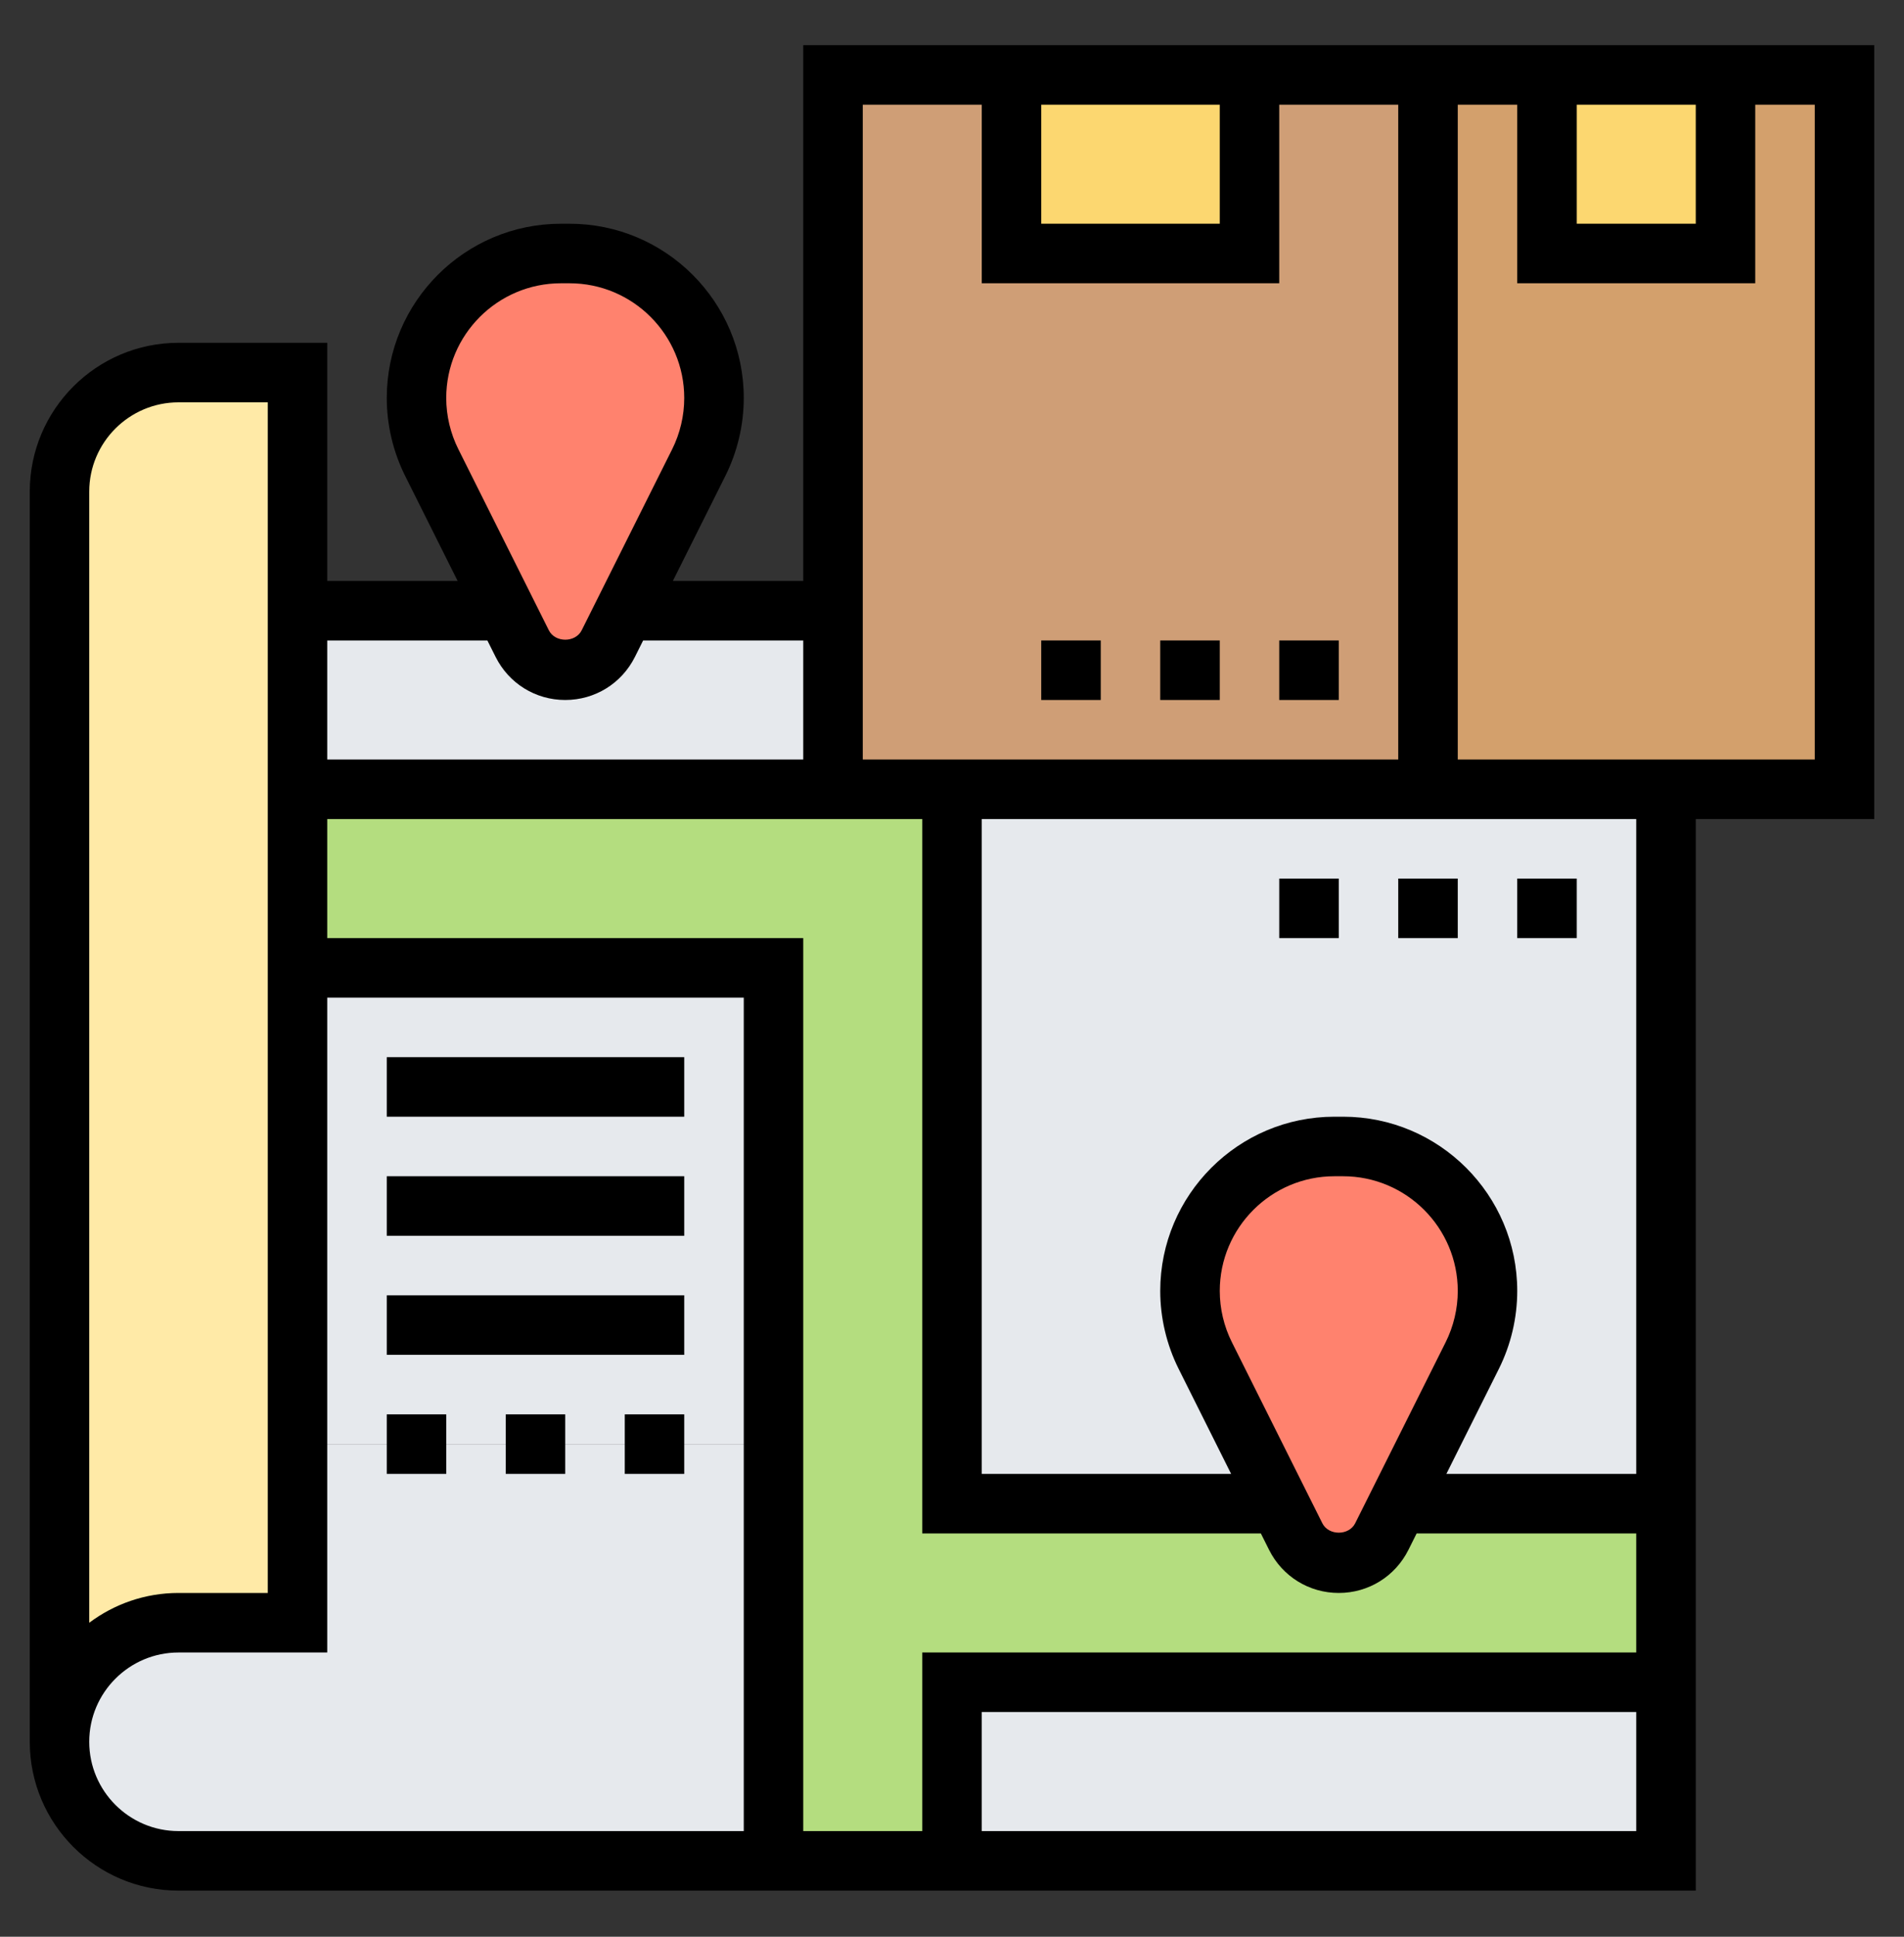 <svg width="60" height="61" viewBox="0 0 60 61" fill="none" xmlns="http://www.w3.org/2000/svg">
<rect x="0" y="0" width="60" height="61" fill="#333333" stroke="none"/>
<path d="M5.625 51.109C3.553 51.109 1.875 52.788 1.875 54.859V15.484C1.875 13.412 3.553 11.734 5.625 11.734H9.375V19.234V24.859V30.484V45.484V51.109H5.625Z" fill="#FFEAA7"/>
<path d="M24.375 30.484V45.484H21.562H12.188H9.375V30.484H24.375Z" fill="#E6E9ED"/>
<path d="M24.375 45.484V58.609H5.625C4.594 58.609 3.656 58.188 2.972 57.513C2.297 56.828 1.875 55.891 1.875 54.859C1.875 52.788 3.553 51.109 5.625 51.109H9.375V45.484H12.188H21.562H24.375Z" fill="#E6E9ED"/>
<path d="M26.25 19.234V24.859H9.375V19.234H15.938L16.453 20.275C16.716 20.781 17.241 21.109 17.812 21.109C18.384 21.109 18.909 20.781 19.172 20.275L19.688 19.234H26.25Z" fill="#E6E9ED"/>
<path d="M30 52.984H52.5V58.609H30V52.984Z" fill="#E6E9ED"/>
<path d="M52.5 47.359V52.984H30V58.609H24.375V45.484V30.484H9.375V24.859H26.25H27.188H30V30.484V47.359H40.312L40.828 48.4C41.091 48.906 41.616 49.234 42.188 49.234C42.759 49.234 43.284 48.906 43.547 48.4L44.062 47.359H52.5Z" fill="#B4DD7F"/>
<path d="M22.5 12.531C22.5 13.244 22.331 13.938 22.022 14.566L19.688 19.234L19.172 20.275C18.909 20.781 18.384 21.109 17.812 21.109C17.241 21.109 16.716 20.781 16.453 20.275L15.938 19.234L13.603 14.566C13.294 13.938 13.125 13.244 13.125 12.531C13.125 10.019 15.159 7.984 17.672 7.984H17.953C19.209 7.984 20.344 8.491 21.169 9.316C21.994 10.141 22.5 11.275 22.5 12.531Z" fill="#FF826E"/>
<path d="M30 24.859H52.5V47.359H30V24.859Z" fill="#E6E9ED"/>
<path d="M46.875 40.656C46.875 41.369 46.706 42.062 46.397 42.691L44.062 47.359L43.547 48.4C43.284 48.906 42.759 49.234 42.188 49.234C41.616 49.234 41.091 48.906 40.828 48.4L40.312 47.359L37.978 42.691C37.669 42.062 37.5 41.369 37.5 40.656C37.5 38.144 39.534 36.109 42.047 36.109H42.328C43.584 36.109 44.719 36.616 45.544 37.441C46.369 38.266 46.875 39.4 46.875 40.656Z" fill="#FF826E"/>
<path d="M45 2.359H58.125V24.859H45V2.359Z" fill="#D3A06C"/>
<path d="M48.75 2.359H54.375V7.984H48.75V2.359Z" fill="#FCD770"/>
<path d="M26.25 2.359H45V24.859H26.25V2.359Z" fill="#CF9E76"/>
<path d="M31.875 2.359H39.375V7.984H31.875V2.359Z" fill="#FCD770"/>
<path d="M59.062 1.422H25.312V18.297H21.204L22.858 14.989C23.237 14.231 23.438 13.383 23.438 12.535C23.438 9.509 20.976 7.047 17.949 7.047H17.677C14.649 7.047 12.188 9.509 12.188 12.535C12.188 13.383 12.388 14.231 12.767 14.989L14.421 18.297H10.312V10.797H5.625C3.04 10.797 0.938 12.9 0.938 15.484V54.859C0.938 57.444 3.04 59.547 5.625 59.547H53.438V25.797H59.062V1.422ZM49.688 3.297H53.438V7.047H49.688V3.297ZM32.812 3.297H38.438V7.047H32.812V3.297ZM27.188 3.297H30.938V8.922H40.312V3.297H44.062V23.922H27.188V3.297ZM42.706 47.976C42.508 48.373 41.867 48.372 41.67 47.976L38.82 42.275C38.57 41.777 38.438 41.218 38.438 40.66C38.438 38.668 40.058 37.047 42.051 37.047H42.323C44.317 37.047 45.938 38.668 45.938 40.66C45.938 41.218 45.805 41.777 45.556 42.276L42.706 47.976ZM39.992 48.815C40.411 49.652 41.252 50.172 42.188 50.172C43.123 50.172 43.964 49.652 44.383 48.815L44.642 48.297H51.562V52.047H29.062V57.672H25.312V29.547H10.312V25.797H25.312H27.188H29.062V48.297H39.733L39.992 48.815ZM17.676 8.922H17.948C19.942 8.922 21.562 10.543 21.562 12.535C21.562 13.093 21.43 13.652 21.181 14.151L18.331 19.851C18.133 20.248 17.492 20.247 17.295 19.851L14.445 14.15C14.195 13.652 14.062 13.093 14.062 12.535C14.062 10.543 15.683 8.922 17.676 8.922ZM15.358 20.172L15.618 20.69C16.036 21.527 16.877 22.047 17.812 22.047C18.748 22.047 19.589 21.527 20.008 20.69L20.267 20.172H25.312V23.922H10.312V20.172H15.358ZM2.812 15.484C2.812 13.934 4.074 12.672 5.625 12.672H8.438V50.172H5.625C4.57 50.172 3.596 50.523 2.812 51.111V15.484ZM2.812 54.859C2.812 53.309 4.074 52.047 5.625 52.047H10.312V31.422H23.438V57.672H5.625C4.074 57.672 2.812 56.41 2.812 54.859ZM30.938 57.672V53.922H51.562V57.672H30.938ZM51.562 46.422H45.579L47.233 43.114C47.612 42.356 47.812 41.508 47.812 40.66C47.812 37.634 45.351 35.172 42.324 35.172H42.052C39.024 35.172 36.562 37.634 36.562 40.66C36.562 41.508 36.763 42.356 37.142 43.114L38.796 46.422H30.938V25.797H51.562V46.422ZM57.188 23.922H45.938V3.297H47.812V8.922H55.312V3.297H57.188V23.922Z" fill="black"/>
<path d="M40.312 20.172H42.188V22.047H40.312V20.172Z" fill="black"/>
<path d="M32.812 20.172H34.688V22.047H32.812V20.172Z" fill="black"/>
<path d="M36.562 20.172H38.438V22.047H36.562V20.172Z" fill="black"/>
<path d="M40.312 27.672H42.188V29.547H40.312V27.672Z" fill="black"/>
<path d="M47.812 27.672H49.688V29.547H47.812V27.672Z" fill="black"/>
<path d="M44.062 27.672H45.938V29.547H44.062V27.672Z" fill="black"/>
<path d="M12.188 33.297H21.562V35.172H12.188V33.297Z" fill="black"/>
<path d="M12.188 37.047H21.562V38.922H12.188V37.047Z" fill="black"/>
<path d="M12.188 40.797H21.562V42.672H12.188V40.797Z" fill="black"/>
<path d="M15.938 44.547H17.812V46.422H15.938V44.547Z" fill="black"/>
<path d="M12.188 44.547H14.062V46.422H12.188V44.547Z" fill="black"/>
<path d="M19.688 44.547H21.562V46.422H19.688V44.547Z" fill="black"/>
</svg>
